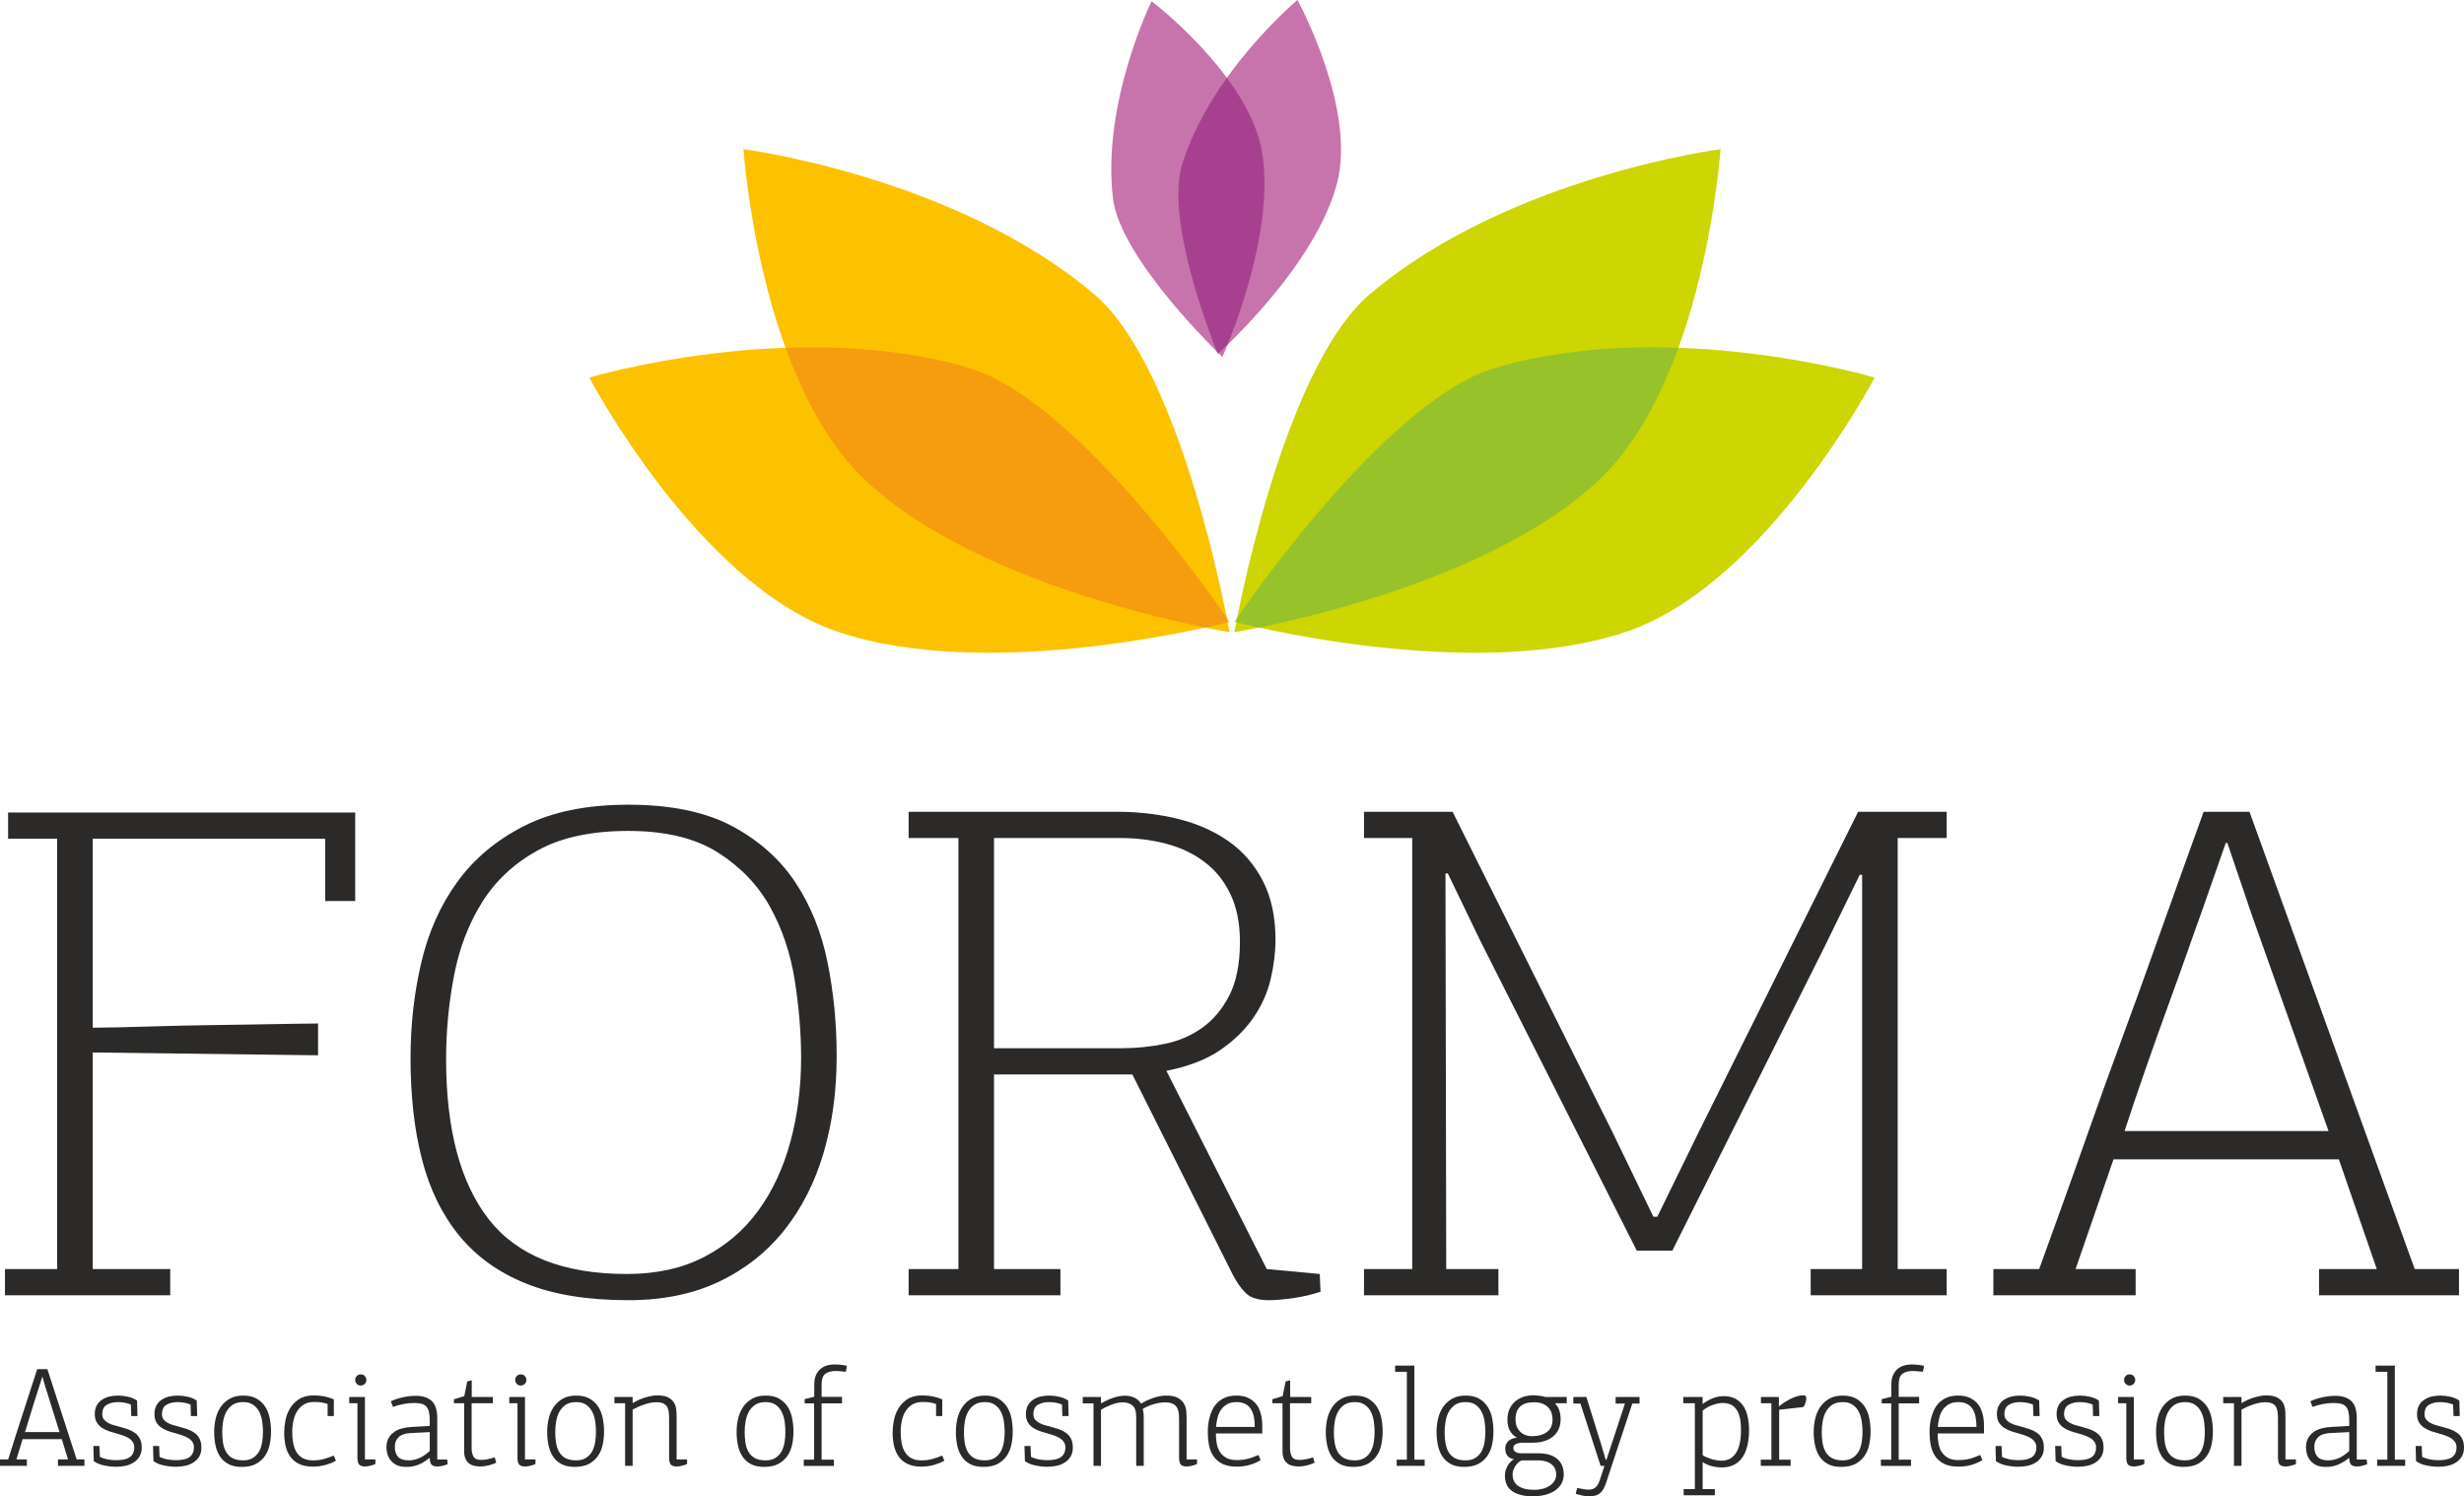 <?xml version="1.0" encoding="UTF-8"?>
<!DOCTYPE svg PUBLIC "-//W3C//DTD SVG 1.1//EN" "http://www.w3.org/Graphics/SVG/1.1/DTD/svg11.dtd">
<!-- Creator: CorelDRAW 2017 -->
<svg xmlns="http://www.w3.org/2000/svg" xml:space="preserve" width="187.38mm" height="113.8mm" version="1.1" style="shape-rendering:geometricPrecision; text-rendering:geometricPrecision; image-rendering:optimizeQuality; fill-rule:evenodd; clip-rule:evenodd"
viewBox="0 0 18723.71 11371.31"
 xmlns:xlink="http://www.w3.org/1999/xlink">
 <defs>
  <style type="text/css">
   <![CDATA[
    .fil0 {fill:#2B2A29;fill-rule:nonzero}
    .fil2 {fill:#FCC200;fill-rule:nonzero}
    .fil5 {fill:#F59D0E;fill-rule:nonzero}
    .fil3 {fill:#C774AD;fill-rule:nonzero}
    .fil1 {fill:#CDD503;fill-rule:nonzero}
    .fil6 {fill:#A7418F;fill-rule:nonzero}
    .fil4 {fill:#98C22A;fill-rule:nonzero}
   ]]>
  </style>
 </defs>
 <g id="Слой_x0020_1">
  <g id="_1600348726608">
   <path class="fil0" d="M440.7 11140.07l0 -48.92 76.26 0 -47.33 -154.1 -297.85 0 -47.33 154.1 79.69 0 0 48.92 -204.13 0 0 -48.92 62.13 0c34.43,-110.93 71.04,-225.14 109.65,-343.6 38.75,-118.12 75.69,-232.24 110.84,-342.69l77.21 0 222.72 686.29 59.1 0 0 48.92 -200.94 0zm-94.66 -596.41l-23.61 -79.68 -2.25 0 -1.14 5.77 -3.59 12.48c-1.93,5.77 -4.5,13.3 -7.6,23.86 -3.22,10.26 -7.21,22.49 -12.26,38.46 -9.37,28.74 -22.58,70.06 -39.32,122.84 -16.98,53.74 -38.93,125.26 -66.08,215.92l262.21 0 -106.36 -339.64z"/>
   <path class="fil0" d="M755.63 10988.88l3.29 82.47c17.21,8.65 37.07,14.9 59.5,19.8 22.49,3.84 43.16,5.61 61.97,5.61 19.48,0 37.41,-0.89 54.24,-3.86 16.89,-2.8 31.87,-7.61 44.52,-14.81 13.05,-7.12 23.15,-17.71 30.1,-30.19 7.31,-13.06 10.83,-29.34 10.83,-48.54 0,-15.23 -3.29,-28.76 -10.42,-39.32 -6.8,-10.98 -15.84,-20.17 -27.88,-28.29 -11.69,-7.76 -25.22,-14.41 -40.18,-20.17 -14.98,-5.68 -30.45,-10.56 -46.31,-14.9 -21.54,-5.77 -42.43,-12.41 -63.42,-18.66 -20.73,-7.13 -39.32,-15.94 -55.74,-26.43 -16.66,-10.57 -29.88,-24.9 -40.36,-41.25 -10.58,-16.82 -15.62,-38.27 -15.62,-63.65 0,-26.04 5.04,-47.65 14.98,-65.93 10.08,-17.69 23.47,-32.67 39.8,-43.16 16.57,-10.98 35.32,-19.14 56.39,-24.52 21.38,-4.72 43.32,-7.12 66.16,-7.12 24.33,0 49.48,2.82 74.79,8.65 25.23,5.29 48.7,15.39 69.2,28.76l3.37 118.12 -47.33 0 -3.14 -87.85c-13.76,-5.77 -29.31,-10.08 -47.17,-13.53 -17.53,-3.21 -34.75,-4.73 -51.33,-4.73 -33.07,0 -61.11,6.81 -84.18,20.18 -22.97,12.89 -34.59,37.39 -34.59,73.34 0,15.87 4.33,28.77 13.14,39.26 8.4,10.1 19.3,18.91 31.88,25.53 12.64,7.13 25.95,12.51 40.11,16.35 13.94,3.84 26.52,7.69 37.41,10.1 21.45,5.77 43.16,12.01 64.23,18.74 21.38,7.12 40.52,16.25 57.28,27.87 17.21,10.97 30.74,25.79 40.84,44.53 10.08,18.25 15.14,41.73 15.14,70.49 0,25.54 -5.54,47.49 -16.19,65.75 -10.89,18.25 -24.99,33.7 -42.61,45.09 -17.87,12 -38.12,20.65 -61.43,26.03 -23.45,5.12 -47.81,8.08 -72.71,8.08 -31.79,0 -62.79,-3.36 -93.37,-10.1 -30.68,-6.15 -56.56,-17.3 -78.26,-32.58l-3.04 -115.16 46.13 0z"/>
   <path class="fil0" d="M1209.31 10988.88l3.11 82.47c17.07,8.65 37.09,14.9 59.68,19.8 22.56,3.84 43.16,5.61 61.74,5.61 19.3,0 37.48,-0.89 54.29,-3.86 16.75,-2.8 31.71,-7.61 44.7,-14.81 12.73,-7.12 22.97,-17.71 29.79,-30.19 7.28,-13.06 10.89,-29.34 10.89,-48.54 0,-15.23 -3.45,-28.76 -10.26,-39.32 -6.71,-10.98 -15.94,-20.17 -27.94,-28.29 -11.69,-7.76 -25.07,-14.41 -40.21,-20.17 -14.96,-5.68 -30.42,-10.56 -46.13,-14.9 -21.54,-5.77 -42.61,-12.41 -63.58,-18.66 -20.72,-7.13 -39.39,-15.94 -55.9,-26.43 -16.5,-10.57 -29.81,-24.9 -40.2,-41.25 -10.42,-16.82 -15.62,-38.27 -15.62,-63.65 0,-26.04 5.04,-47.65 14.89,-65.93 10.17,-17.69 23.38,-32.67 39.73,-43.16 16.82,-10.98 35.48,-19.14 56.71,-24.52 21.04,-4.72 43.32,-7.12 65.91,-7.12 24.58,0 49.26,2.82 74.95,8.65 25.32,5.29 48.45,15.39 69.27,28.76l3.3 118.12 -47.49 0 -3.12 -87.85c-13.78,-5.77 -29.4,-10.08 -47.1,-13.53 -17.62,-3.21 -34.5,-4.73 -51.33,-4.73 -33.07,0 -61.11,6.81 -84.25,20.18 -22.99,12.89 -34.27,37.39 -34.27,73.34 0,15.87 4.15,28.77 13.05,39.26 8.4,10.1 18.98,18.91 31.56,25.53 12.8,7.13 26.02,12.51 40.27,16.35 14.1,3.84 26.36,7.69 37.26,10.1 21.6,5.77 43.16,12.01 64.54,18.74 21.06,7.12 40.36,16.25 57.1,27.87 17.23,10.97 30.6,25.79 40.86,44.53 9.92,18.25 14.96,41.73 14.96,70.49 0,25.54 -5.36,47.49 -15.85,65.75 -10.89,18.25 -25.15,33.7 -42.61,45.09 -17.87,12 -38.43,20.65 -61.75,26.03 -23.31,5.12 -47.48,8.08 -72.71,8.08 -31.49,0 -62.63,-3.36 -93.05,-10.1 -30.7,-6.15 -56.56,-17.3 -78.35,-32.58l-3.27 -115.16 46.45 0z"/>
   <path class="fil0" d="M1848.32 10605.96c41.57,0 76,7.78 103.47,24.04 27.31,16.33 48.94,37.39 64.95,62.77 16.51,25.95 27.31,55.67 33.55,88.35 6.27,33.07 9.21,65.75 9.21,98.82 0,32.6 -3.13,64.22 -9.76,96.42 -6.43,31.65 -18.03,60.38 -34.91,85.94 -17.07,25.38 -39.73,46.04 -68.56,61.91 -28.83,15.85 -65.43,23.45 -109.81,23.45 -40.84,0 -75.12,-7.13 -101.8,-22.09 -26.9,-14.42 -48.28,-34.43 -64.29,-58.96 -15.71,-25.06 -26.83,-52.85 -33.23,-84.89 -6.64,-31.81 -9.62,-65.27 -9.62,-99.86 0,-33.57 3.52,-66.65 11.14,-99.88 7.51,-32.52 20.18,-62.3 37.64,-88.72 17.69,-25.88 40.37,-46.94 68.63,-63.27 27.88,-16.26 62.48,-24.04 103.39,-24.04zm149.92 275.92c0,-24.04 -1.75,-49.42 -5.36,-76.32 -3.52,-26.36 -10.8,-51.35 -21.54,-73.44 -10.8,-22.58 -26.11,-40.77 -45.57,-55.03 -19.71,-14.42 -45.65,-21.7 -78,-21.7 -32.38,0 -58.48,6.81 -79.3,20.18 -20.17,13.94 -36.34,31.63 -48.21,53.26 -11.76,21.54 -20.02,46.03 -24.81,73.34 -4.57,27.47 -6.65,54.31 -6.65,81.14 0,27.79 1.77,55.26 5.77,80.64 4,25.31 11.44,48.37 22.58,68.09 10.97,20.65 27.16,36.52 47.65,48.37 21.07,11.6 48.54,17.87 82.98,17.87 31.47,0 57.1,-6.74 76.71,-20.18 19.71,-12.98 35,-30.19 45.82,-50.37 10.73,-20.59 18.09,-43.59 22.01,-69.13 3.87,-25.86 5.93,-51.33 5.93,-76.71z"/>
   <path class="fil0" d="M2384.23 10604.48c28.51,0 56.14,2.98 82.82,8.17 26.42,5.77 49.73,13.06 69.76,22.11l0 126.77 -47.17 0 0 -92.17c-18.6,-5.87 -35.8,-9.7 -51.51,-12.04 -15.94,-1.99 -32.51,-2.79 -50.28,-2.79 -29.4,0 -54.4,5.61 -75.6,17.14 -20.9,12.01 -38.29,28.36 -51.73,49.01 -13.72,20.18 -23.63,44.05 -30.04,72.87 -6.34,28.36 -9.78,59.03 -9.78,91.7 0,29.24 2.5,56.96 7.53,82.97 5.13,25.41 13.37,48.54 25.15,67.68 11.85,19.71 27.7,34.59 47.72,45.57 20.11,10.98 45.34,16.75 76.16,16.75 28.52,0 55.03,-2.81 79.05,-9.05 24.52,-6.25 50.78,-15.46 79.46,-27.31l17.05 38.77c-20.75,12.01 -46.44,22.5 -77.28,31.72 -30.92,8.65 -63.42,13.37 -97.71,13.37 -41.09,0 -75.37,-6.64 -103,-19.71 -27.47,-12.32 -49.8,-30.6 -67.04,-53.57 -17.05,-23.23 -29.38,-50.54 -36.98,-82.1 -7.69,-32.19 -11.21,-67.26 -11.21,-105.08 0,-26.43 2.95,-56.22 8.87,-88.33 6.25,-33.08 17.62,-63.34 33.96,-91.7 16.67,-28.2 39.16,-52.21 68.4,-71.35 29,-19.31 66.79,-29.41 113.4,-29.41z"/>
   <path class="fil0" d="M2653.87 10664l0 -47.48 119.17 0 0 474.58 79.55 0 0 34.84c-12.04,5.84 -25.63,10.24 -40.78,13.54 -14.98,3.45 -27.47,5.36 -37.57,5.36 -18.57,0 -32.83,-4.32 -42.43,-12.01 -9.69,-8.17 -14.74,-25 -15.62,-51.81l0 -417.01 -62.32 0zm45.09 -176.44c0,-12.01 4.19,-22.11 12.51,-30.92 7.99,-8.01 17.94,-11.85 29.38,-11.85 12.19,0 22.59,3.84 30.61,11.85 8.39,8.8 12.41,18.91 12.41,30.92 0,11.37 -4.02,21.45 -12.41,29.63 -8.01,8.17 -18.42,12.48 -30.61,12.48 -11.44,0 -21.38,-4.31 -29.38,-12.48 -8.32,-8.17 -12.51,-18.26 -12.51,-29.63z"/>
   <path class="fil0" d="M3322.58 11092.01l75.12 0 4.41 34.59c-12.08,5.77 -25.79,10.08 -40.75,13.44 -15.15,2.82 -27.63,4.82 -37.73,4.82 -18.67,0 -32.92,-4.32 -42.46,-12.1 -9.6,-8.08 -14.8,-24.9 -15.6,-51.74l-2.18 -1.02c-20.81,16.73 -40.36,30.27 -58.3,39.32 -18.57,9.6 -35.23,16.33 -50.37,20.18 -14.83,3.84 -28.36,6.25 -40.21,7.28 -11.85,0.39 -22.09,0.86 -30.58,0.86 -29.4,0 -53.51,-4.79 -72.64,-14.89 -19.08,-10.08 -34.03,-22.49 -45.19,-37.8 -11.12,-14.96 -18.82,-31.31 -22.97,-48.03 -4.34,-17.71 -6.58,-33.57 -6.58,-48.47 0,-24.42 4.66,-46.12 14.03,-64.79 9.29,-18.73 22.27,-34.02 39.32,-46.92 16.9,-13.46 36.76,-23.15 60.07,-29.79 23.45,-6.8 48.53,-10.98 75.84,-12.5l139.75 -7.67 0 -43.25c0,-24.91 -1.93,-45.98 -5.93,-63.36 -4.18,-16.74 -10.35,-30.11 -19.39,-40.21 -8.8,-10.08 -21.06,-17.21 -36.52,-21.61 -15.47,-4.34 -34.12,-6.18 -56.53,-6.18 -50.63,0 -104.68,9.54 -161.24,29.72l-16.18 -42.77c29.71,-13.46 60.63,-23.38 93.55,-30.67 33.23,-7.13 65.27,-10.58 96.92,-10.58 51.65,0 91.37,12.98 119.73,38.46 28.33,25.38 42.59,70.06 42.59,132.85l0 312.83zm-204.38 -201.12c-39.32,2.09 -68.95,12.03 -88.56,30.76 -19.71,18.19 -29.47,42.69 -29.47,72.96 0,33.55 8.24,59.5 25.22,77.21 16.9,17.78 44.21,26.43 82.01,26.43 25.22,0 51.01,-5.86 77.61,-16.83 26.43,-10.96 53.17,-29.24 80.57,-54.69l0 -143.45 -147.38 7.6z"/>
   <path class="fil0" d="M3583.92 11007.55c0,24.02 4.5,44.21 13.94,61.91 9.22,16.73 28.84,25.47 58.24,25.47 26.33,0 60.7,-6.18 103.16,-19.3l11.69 40.43c-17.97,8.17 -37.57,15.3 -59.13,20.59 -21.44,5.2 -42.68,8.17 -63.49,8.17 -17.23,0 -33.41,-2.41 -48.38,-6.27 -15.14,-3.84 -27.87,-10.08 -38.61,-19.3 -10.8,-9.04 -19.14,-21.07 -25.29,-36.35 -6.11,-14.82 -9.15,-33.07 -9.15,-54.78l0 -364.16 -77.43 0 0 -30.13 78.48 -23.6 22.59 -111.74 34.27 -8.71 0 126.69 160.41 0 0 47.49 -161.3 0 0 343.57z"/>
   <path class="fil0" d="M3869.77 10664l0 -47.48 119.32 0 0 474.58 79.85 0 0 34.84c-12.33,5.84 -26.11,10.24 -41.07,13.54 -14.89,3.45 -27.47,5.36 -37.57,5.36 -18.73,0 -32.83,-4.32 -42.46,-12.01 -9.82,-8.17 -15.05,-25 -15.59,-51.81l0 -417.01 -62.48 0zm45.09 -176.44c0,-12.01 4.16,-22.11 12.49,-30.92 8.33,-8.01 18.12,-11.85 29.72,-11.85 12.17,0 22.17,3.84 30.51,11.85 8.17,8.8 12.33,18.91 12.33,30.92 0,11.37 -4.16,21.45 -12.33,29.63 -8.33,8.17 -18.34,12.48 -30.51,12.48 -11.6,0 -21.38,-4.31 -29.72,-12.48 -8.33,-8.17 -12.49,-18.26 -12.49,-29.63z"/>
   <path class="fil0" d="M4378.63 10605.96c41.73,0 76.33,7.78 103.64,24.04 27.4,16.33 48.78,37.39 65.11,62.77 16.18,25.95 27.31,55.67 33.57,88.35 6.09,33.07 9.19,65.75 9.19,98.82 0,32.6 -3.43,64.22 -9.76,96.42 -6.41,31.65 -18.28,60.38 -35.23,85.94 -16.76,25.38 -39.5,46.04 -68.25,61.91 -28.83,15.85 -65.42,23.45 -109.97,23.45 -41,0 -74.96,-7.13 -101.79,-22.09 -27.06,-14.42 -48.44,-34.43 -64.13,-58.96 -15.71,-25.06 -26.99,-52.85 -33.39,-84.89 -6.5,-31.81 -9.78,-65.27 -9.78,-99.86 0,-33.57 3.86,-66.65 11.37,-99.88 7.28,-32.52 19.95,-62.3 37.57,-88.72 17.53,-25.88 40.52,-46.94 68.56,-63.27 27.95,-16.26 62.54,-24.04 103.29,-24.04zm150.18 275.92c0,-24.04 -2.09,-49.42 -5.29,-76.32 -3.61,-26.36 -10.81,-51.35 -21.7,-73.44 -10.65,-22.58 -25.95,-40.77 -45.73,-55.03 -19.39,-14.42 -45.66,-21.7 -77.77,-21.7 -32.45,0 -58.63,6.81 -79.21,20.18 -20.5,13.94 -36.35,31.63 -48.38,53.26 -11.85,21.54 -19.99,46.03 -24.65,73.34 -4.73,27.47 -6.96,54.31 -6.96,81.14 0,27.79 2.09,55.26 6.08,80.64 3.78,25.31 11.47,48.37 22.59,68.09 10.96,20.65 26.83,36.52 47.65,48.37 20.74,11.6 48.37,17.87 82.89,17.87 31.33,0 57.19,-6.74 76.79,-20.18 19.56,-12.98 35.01,-30.19 45.66,-50.37 10.74,-20.59 17.94,-43.59 22.11,-69.13 3.84,-25.86 5.93,-51.33 5.93,-76.71z"/>
   <path class="fil0" d="M4994.69 10604.48c36.94,0 64.95,5.78 84.76,16.35 19.85,11.12 34.11,24.02 43.15,40.37 9.06,16.32 14.26,33.55 16.19,52.69 1.68,19.23 2.8,36.91 2.8,54.3l0 322.91 79.46 0 0 34.91c-12.17,5.77 -25.88,10.17 -41.01,13.47 -14.98,3.43 -27.56,5.36 -37.57,5.36 -18.66,0 -32.6,-4.34 -42.45,-12.01 -9.44,-8.17 -14.8,-25 -15.53,-51.83l0 -297.12c0,-19.14 -0.73,-36.34 -2.64,-52.21 -1.84,-15.85 -6.02,-29.22 -12.35,-40.37 -6.71,-10.96 -16.16,-19.62 -29.22,-25.79 -12.98,-5.84 -30.92,-9.03 -53.89,-9.03 -14.51,0 -29.56,1.27 -44.86,4.73 -15.37,3.27 -31.31,7.67 -47.02,12.89 -15.68,5.36 -31.31,11.6 -46.44,18.26 -14.98,6.64 -28.74,13.53 -40.77,20.18l0 427.58 -57.17 0 0 -476.13 -81.46 0 0 -47.49 138.62 0 0 43.18 2.97 2.57c30.2,-18.91 62.39,-33.23 96.1,-42.93 33.71,-9.46 63.36,-14.83 88.33,-14.83z"/>
   <path class="fil0" d="M5818.18 10605.96c41.73,0 76,7.78 103.57,24.04 27.15,16.33 48.85,37.39 65.17,62.77 16.19,25.95 27,55.67 33.23,88.35 6.27,33.07 9.22,65.75 9.22,98.82 0,32.6 -3.11,64.22 -9.53,96.42 -6.48,31.65 -18.26,60.38 -35.14,85.94 -17.08,25.38 -39.66,46.04 -68.41,61.91 -28.67,15.85 -65.36,23.45 -109.97,23.45 -40.84,0 -74.8,-7.13 -101.7,-22.09 -26.99,-14.42 -48.38,-34.43 -64.22,-58.96 -15.71,-25.06 -26.93,-52.85 -33.23,-84.89 -6.74,-31.81 -9.79,-65.27 -9.79,-99.86 0,-33.57 3.55,-66.65 11.15,-99.88 7.51,-32.52 20.18,-62.3 37.64,-88.72 17.69,-25.88 40.52,-46.94 68.56,-63.27 27.95,-16.26 62.45,-24.04 103.45,-24.04zm149.86 275.92c0,-24.04 -1.77,-49.42 -5.2,-76.32 -3.71,-26.36 -10.83,-51.35 -21.47,-73.44 -10.74,-22.58 -25.95,-40.77 -45.73,-55.03 -19.71,-14.42 -45.66,-21.7 -77.94,-21.7 -32.19,0 -58.62,6.81 -79.04,20.18 -20.5,13.94 -36.67,31.63 -48.36,53.26 -11.94,21.54 -20.11,46.03 -24.67,73.34 -4.73,27.47 -6.97,54.31 -6.97,81.14 0,27.79 1.93,55.26 5.77,80.64 4,25.31 11.47,48.37 22.59,68.09 11.12,20.65 27.15,36.52 47.81,48.37 20.9,11.6 48.37,17.87 82.88,17.87 31.5,0 57.03,-6.74 76.89,-20.18 19.62,-12.98 34.92,-30.19 45.57,-50.37 10.65,-20.59 18.12,-43.59 22.11,-69.13 4,-25.86 5.77,-51.33 5.77,-76.71z"/>
   <path class="fil0" d="M6388.96 10421.19c-13.22,-1.36 -25.06,-2.32 -35.96,-2.32 -36.43,0 -63.9,7.22 -82.16,22.11 -18.28,14.8 -27.47,40.75 -27.47,77.69l0 96.98 154.8 0 0 49.4 -154.8 0 0 427.84 93.53 0 0 47.17 -229.04 0 0 -47.17 78.48 0 0 -427.84 -71.93 0 0 -32.2 73.12 -18.25 0 -93.54c0,-26.44 3.77,-48.94 11.76,-67.67 7.85,-19.17 18.51,-34.53 32.38,-47.01 13.6,-12.51 29.79,-22.11 48.76,-27.79 18.91,-6.34 39.64,-9.22 61.75,-9.22 14.41,0 29.56,1.05 45.88,2.41 16.19,1.91 32.06,4.32 47.65,7.67l-8.31 45.59c-12.5,-1.45 -25.08,-2.34 -38.45,-3.86z"/>
   <path class="fil0" d="M7007.65 10604.48c28.52,0 56.08,2.98 82.82,8.17 26.43,5.77 49.9,13.06 69.77,22.11l0 126.77 -47.17 0 0 -92.17c-18.76,-5.87 -35.8,-9.7 -51.33,-12.04 -15.94,-1.99 -32.69,-2.79 -50.46,-2.79 -29.31,0 -54.54,5.61 -75.44,17.14 -21.06,12.01 -38.27,28.36 -52.05,49.01 -13.54,20.18 -23.48,44.05 -30.04,72.87 -6.34,28.36 -9.6,59.03 -9.6,91.7 0,29.24 2.63,56.96 7.51,82.97 5.04,25.41 13.53,48.54 25.31,67.68 11.69,19.71 27.72,34.59 47.74,45.57 19.83,10.98 45.25,16.75 75.98,16.75 28.51,0 54.87,-2.81 79.21,-9.05 24.35,-6.25 50.78,-15.46 79.29,-27.31l17.22 38.77c-20.82,12.01 -46.61,22.5 -77.44,31.72 -30.76,8.65 -63.43,13.37 -97.71,13.37 -40.94,0 -75.19,-6.64 -102.84,-19.71 -27.54,-12.32 -49.81,-30.6 -67.18,-53.57 -17.23,-23.23 -29.4,-50.54 -37,-82.1 -7.53,-32.19 -11.14,-67.26 -11.14,-105.08 0,-26.43 2.97,-56.22 8.89,-88.33 6.25,-33.08 17.39,-63.34 33.87,-91.7 16.51,-28.2 39.32,-52.21 68.4,-71.35 28.99,-19.31 66.95,-29.41 113.39,-29.41z"/>
   <path class="fil0" d="M7484.48 10605.96c41.73,0 76,7.78 103.31,24.04 27.47,16.33 49.24,37.39 65.11,62.77 16.33,25.95 27.47,55.67 33.71,88.35 6.09,33.07 9.03,65.75 9.03,98.82 0,32.6 -3.27,64.22 -9.67,96.42 -6.49,31.65 -18.03,60.38 -35,85.94 -16.89,25.38 -39.73,46.04 -68.56,61.91 -28.58,15.85 -65.43,23.45 -109.63,23.45 -41.03,0 -75.12,-7.13 -101.95,-22.09 -27.09,-14.42 -48.29,-34.43 -64.32,-58.96 -15.69,-25.06 -26.99,-52.85 -33.39,-84.89 -6.5,-31.81 -9.44,-65.27 -9.44,-99.86 0,-33.57 3.52,-66.65 11.12,-99.88 7.7,-32.52 20.18,-62.3 37.8,-88.72 17.55,-25.88 40.21,-46.94 68.47,-63.27 27.88,-16.26 62.48,-24.04 103.41,-24.04zm149.93 275.92c0,-24.04 -1.84,-49.42 -5.39,-76.32 -3.68,-26.36 -10.8,-51.35 -21.7,-73.44 -10.64,-22.58 -25.95,-40.77 -45.41,-55.03 -19.86,-14.42 -45.66,-21.7 -78.09,-21.7 -32.42,0 -58.53,6.81 -79.03,20.18 -20.36,13.94 -36.52,31.63 -48.37,53.26 -11.78,21.54 -20.02,46.03 -24.68,73.34 -4.56,27.47 -6.8,54.31 -6.8,81.14 0,27.79 1.77,55.26 5.61,80.64 4.18,25.31 11.46,48.37 22.74,68.09 10.97,20.65 27.16,36.52 47.65,48.37 21.06,11.6 48.69,17.87 82.89,17.87 31.56,0 57.03,-6.74 76.98,-20.18 19.69,-12.98 34.82,-30.19 45.64,-50.37 10.73,-20.59 18.27,-43.59 22.04,-69.13 3.84,-25.86 5.93,-51.33 5.93,-76.71z"/>
   <path class="fil0" d="M7831 10988.88l3.46 82.47c17.23,8.65 36.91,14.9 59.49,19.8 22.52,3.84 43.03,5.61 61.84,5.61 19.3,0 37.55,-0.89 54.37,-3.86 16.74,-2.8 31.72,-7.61 44.46,-14.81 12.96,-7.12 22.9,-17.71 30.19,-30.19 7.2,-13.06 10.81,-29.34 10.81,-48.54 0,-15.23 -3.45,-28.76 -10.24,-39.32 -6.96,-10.98 -16.19,-20.17 -27.88,-28.29 -12.1,-7.76 -25.38,-14.41 -40.45,-20.17 -14.9,-5.68 -30.52,-10.56 -46.29,-14.9 -21.29,-5.77 -42.52,-12.41 -63.33,-18.66 -20.91,-7.13 -39.32,-15.94 -55.74,-26.43 -16.66,-10.57 -30.04,-24.9 -40.55,-41.25 -10.23,-16.82 -15.43,-38.27 -15.43,-63.65 0,-26.04 5.04,-47.65 14.96,-65.93 9.94,-17.69 23.47,-32.67 39.82,-43.16 16.41,-10.98 35.3,-19.14 56.53,-24.52 21.06,-4.72 43.18,-7.12 65.99,-7.12 24.36,0 49.26,2.82 74.8,8.65 25.22,5.29 48.54,15.39 69.36,28.76l3.13 118.12 -47.26 0 -3.2 -87.85c-13.85,-5.77 -29.31,-10.08 -47.08,-13.53 -17.71,-3.21 -34.68,-4.73 -51.33,-4.73 -33.23,0 -61.2,6.81 -84.34,20.18 -22.84,12.89 -34.53,37.39 -34.53,73.34 0,15.87 4.41,28.77 13.06,39.26 8.73,10.1 19.48,18.91 31.88,25.53 12.73,7.13 25.94,12.51 40.13,16.35 14.1,3.84 26.68,7.69 37.48,10.1 21.38,5.77 43.09,12.01 64.32,18.74 21.29,7.12 40.52,16.25 57.41,27.87 16.9,10.97 30.52,25.79 40.53,44.53 10.17,18.25 15.14,41.73 15.14,70.49 0,25.54 -5.36,47.49 -16.19,65.75 -10.71,18.25 -24.81,33.7 -42.43,45.09 -17.87,12 -38.3,20.65 -61.59,26.03 -23.31,5.12 -47.65,8.08 -72.55,8.08 -31.81,0 -62.79,-3.36 -93.4,-10.1 -30.76,-6.15 -56.53,-17.3 -78.16,-32.58l-3.29 -115.16 46.12 0z"/>
   <path class="fil0" d="M8547.95 10606.87c25.95,0 49.58,4.88 71.13,14.58 21.63,9.91 39,24.9 52.53,45.97 12.9,-8.17 27.15,-15.87 42.55,-23.47 15.28,-7.28 31.47,-13.94 48.28,-19.71 17.05,-5.77 33.8,-10.55 50.44,-13.37 17.08,-3.43 33.39,-4.89 48.94,-4.89 38.12,0 67.52,5.37 88.34,17.4 20.58,11.35 36.36,25.29 45.97,43 10.24,16.89 16.17,35.64 17.94,55.19 1.68,19.77 2.73,38.02 2.73,55.16l0 314.36 79.36 0 0 34.91c-12.16,5.77 -25.63,10.24 -40.68,13.53 -15.14,3.36 -27.72,5.29 -37.64,5.29 -18.75,0 -32.85,-4.34 -42.45,-12 -9.69,-8.17 -14.99,-24.91 -15.62,-51.83l0 -293.68c0,-20.18 -1.21,-37.8 -3.69,-54.14 -2.63,-15.85 -7.69,-29.88 -15.77,-41.25 -8.01,-11.6 -18.83,-20.18 -32.92,-25.54 -13.94,-6.25 -32.6,-9.06 -55.51,-9.06 -12.89,0 -26.99,1.46 -42.11,3.86 -15.3,2.8 -30.13,6.25 -45.25,10.56 -15.3,4.72 -29.88,10.48 -43.98,16.35 -13.78,6.18 -26.42,12.41 -37.25,20.17 3.86,11.85 5.77,24.91 6.65,37.8 0.79,13.53 1.2,24.02 1.2,33.07l0 360.97 -57.1 0 0 -372.98c0,-41.25 -9.69,-70.49 -29.15,-86.33 -19.23,-15.3 -43.02,-23.47 -70.88,-23.47 -27.15,0 -56.14,5.77 -86.49,17.24 -30.44,11.6 -57.51,24.49 -81.23,38.91l0 426.64 -56.85 0 0 -475.09 -81.61 0 0 -48.53 138.45 0 0 44.3 4.34 3.2c30.27,-18.26 60.39,-32.04 90.9,-41.64 30.26,-10.17 59.1,-15.46 86.4,-15.46z"/>
   <path class="fil0" d="M9394.46 10605.96c33.87,0 61.91,4.91 84.89,14.89 22.65,10.01 41.57,23.07 56.39,38.37 14.58,15.3 25.7,32.7 33.71,51.35 7.67,19.21 13.37,37.87 16.51,56.15 3.2,18.25 5.11,34.98 5.43,50.28 0.34,15.46 0.57,27.47 0.57,36.05l0 40.84 -352.54 0c0,25.79 1.91,50.92 6.34,75.18 4.48,24.52 12.33,46.22 24.18,64.89 11.94,18.73 27.94,33.55 48.37,45.15 20.34,11.54 46.19,16.76 78.07,16.76 15.62,0 30.29,-0.48 44.07,-1.93 13.37,-1.52 26.74,-3.84 39.8,-7.28 12.73,-2.8 26.1,-7.13 39.63,-12.49 13.53,-4.72 27.88,-10.48 42.84,-16.75l17.24 39.34c-29.79,17.37 -59.5,29.22 -88.01,36.91 -28.77,8.17 -60.23,12.1 -94.67,12.1 -44.53,0 -80.57,-7.13 -108.61,-21.16 -27.86,-13.94 -50.28,-33.07 -66.79,-57.09 -16.74,-23.86 -28.36,-52.22 -34.6,-84.41 -6.24,-32.22 -9.19,-66.64 -9.19,-103.16 0,-13.53 0.8,-29.88 2.55,-48.85 1.93,-19.3 5.45,-38.85 10.82,-59.03 5.37,-20.18 12.74,-40.37 22.41,-60.54 9.78,-19.24 22.58,-37.42 38.61,-53.35 16.17,-15.22 35.71,-28.18 59.03,-37.8 23.29,-9.51 50.92,-14.42 82.98,-14.42zm1.37 49.42c-28.13,0 -51.35,5.36 -70.09,15.85 -18.98,10.58 -34.59,24.52 -46.85,41.73 -12.01,17.8 -21.13,37.89 -26.74,61.04 -5.77,22.49 -9.63,45.98 -11.69,70.47l294.4 0c0,-27.88 -2.09,-53.74 -6.97,-76.73 -4.49,-23.13 -12.32,-43.16 -22.99,-59.98 -10.71,-16.89 -24.97,-29.78 -42.75,-38.84 -17.96,-9.21 -39.89,-13.53 -66.31,-13.53z"/>
   <path class="fil0" d="M9802.58 11007.55c0,24.02 4.72,44.21 14.09,61.91 9.35,16.73 28.68,25.47 58.06,25.47 26.35,0 60.95,-6.18 103.24,-19.3l11.76 40.43c-17.84,8.17 -37.54,15.3 -59.24,20.59 -21.23,5.2 -42.46,8.17 -63.36,8.17 -17.21,0 -33.39,-2.41 -48.38,-6.27 -14.96,-3.84 -27.85,-10.08 -38.75,-19.3 -10.49,-9.04 -19.14,-21.07 -25.22,-36.35 -6.09,-14.82 -9.06,-33.07 -9.06,-54.78l0 -364.16 -77.43 0 0 -30.13 78.48 -23.6 22.74 -111.74 34.28 -8.71 0 126.69 160.1 0 0 47.49 -161.3 0 0 343.57z"/>
   <path class="fil0" d="M10295.57 10605.96c41.88,0 76,7.78 103.47,24.04 27.24,16.33 48.94,37.39 64.95,62.77 16.51,25.95 27.31,55.67 33.55,88.35 6.27,33.07 9.21,65.75 9.21,98.82 0,32.6 -3.45,64.22 -9.76,96.42 -6.4,31.65 -18.03,60.38 -34.91,85.94 -17.07,25.38 -39.73,46.04 -68.56,61.91 -28.77,15.85 -65.43,23.45 -109.97,23.45 -40.91,0 -74.8,-7.13 -101.8,-22.09 -26.74,-14.42 -48.12,-34.43 -64.13,-58.96 -15.71,-25.06 -26.83,-52.85 -33.23,-84.89 -6.64,-31.81 -9.78,-65.27 -9.78,-99.86 0,-33.57 3.7,-66.65 11.3,-99.88 7.36,-32.52 20.18,-62.3 37.8,-88.72 17.53,-25.88 40.21,-46.94 68.4,-63.27 27.95,-16.26 62.55,-24.04 103.46,-24.04zm149.92 275.92c0,-24.04 -1.84,-49.42 -5.36,-76.32 -3.61,-26.36 -10.8,-51.35 -21.54,-73.44 -10.8,-22.58 -25.95,-40.77 -45.82,-55.03 -19.46,-14.42 -45.56,-21.7 -77.75,-21.7 -32.35,0 -58.64,6.81 -79.14,20.18 -20.33,13.94 -36.5,31.63 -48.19,53.26 -11.78,21.54 -20.18,46.03 -24.99,73.34 -4.41,27.47 -6.81,54.31 -6.81,81.14 0,27.79 1.93,55.26 5.93,80.64 4,25.31 11.46,48.37 22.58,68.09 10.97,20.65 27,36.52 47.81,48.37 20.91,11.6 48.38,17.87 82.82,17.87 31.56,0 57.1,-6.74 76.71,-20.18 19.86,-12.98 35,-30.19 45.82,-50.37 10.8,-20.59 18.12,-43.59 22.01,-69.13 4.03,-25.86 5.93,-51.33 5.93,-76.71z"/>
   <polygon class="fil0" points="10747.63,11092.87 10825.96,11092.87 10825.96,11140.04 10613.33,11140.04 10613.33,11092.87 10690.6,11092.87 10690.6,10425.03 10601.45,10425.03 10601.45,10378.01 10747.63,10378.01 "/>
   <path class="fil0" d="M11137.04 10605.96c41.97,0 76.25,7.78 103.56,24.04 27.29,16.33 49.01,37.39 65.18,62.77 16.35,25.95 27.31,55.67 33.55,88.35 6.24,33.07 9.21,65.75 9.21,98.82 0,32.6 -3.45,64.22 -9.85,96.42 -6.34,31.65 -18.1,60.38 -35,85.94 -16.9,25.38 -39.64,46.04 -68.38,61.91 -28.68,15.85 -65.52,23.45 -109.97,23.45 -41,0 -74.96,-7.13 -101.87,-22.09 -26.83,-14.42 -48.37,-34.43 -64.08,-58.96 -15.85,-25.06 -26.97,-52.85 -33.39,-84.89 -6.48,-31.81 -9.76,-65.27 -9.76,-99.86 0,-33.57 3.84,-66.65 11.37,-99.88 7.44,-32.52 20.02,-62.3 37.55,-88.72 17.71,-25.88 40.55,-46.94 68.72,-63.27 27.88,-16.26 62.22,-24.04 103.16,-24.04zm150.17 275.92c0,-24.04 -1.77,-49.42 -5.38,-76.32 -3.52,-26.36 -10.8,-51.35 -21.61,-73.44 -10.8,-22.58 -25.79,-40.77 -45.75,-55.03 -19.53,-14.42 -45.41,-21.7 -77.75,-21.7 -32.52,0 -58.62,6.81 -79.12,20.18 -20.43,13.94 -36.61,31.63 -48.3,53.26 -12.08,21.54 -20.25,46.03 -24.66,73.34 -4.72,27.47 -7.12,54.31 -7.12,81.14 0,27.79 2.07,55.26 6.09,80.64 4,25.31 11.28,48.37 22.58,68.09 10.97,20.65 26.84,36.52 47.56,48.37 21.15,11.6 48.53,17.87 82.98,17.87 31.47,0 57.19,-6.74 76.89,-20.18 19.77,-12.98 34.91,-30.19 45.72,-50.37 10.65,-20.59 17.94,-43.59 21.8,-69.13 3.99,-25.86 6.08,-51.33 6.08,-76.71z"/>
   <path class="fil0" d="M11819.26 10669.34c13.69,13.37 23.63,30.11 30.13,50.29 6.41,20.17 9.67,42.77 9.67,66.79 0,27.72 -5.05,52.71 -15.05,74.8 -9.92,22.1 -24.27,40.86 -42.85,55.66 -18.66,15.87 -40.93,27.31 -66.79,35.01 -25.78,8.17 -54.14,12 -84.75,12l-57.1 0 -25.85 0c-7.85,0 -15.56,0.48 -22.59,2.41 -14.51,2.8 -25.24,6.65 -32.76,12.9 -7.44,5.36 -11.31,14.41 -11.31,25.54 0,12.89 5.71,22.99 16.51,29.63 11.3,6.73 25.63,10.1 43.5,10.1l128.6 0c62.96,0 110.93,14.41 144.32,42.2 33.32,28.27 49.83,68.24 49.83,119 0,26.45 -6.27,49.83 -18.44,71.07 -12.01,20.65 -28.74,37.86 -49.8,52.28 -21.07,13.94 -45.89,24.42 -74.49,31.72 -28.51,6.71 -58.94,10.57 -90.96,10.57 -40.87,0 -74.96,-4.34 -102.59,-13.05 -27.49,-8.65 -49.42,-20.02 -65.77,-34.05 -16.57,-14.32 -28.19,-31.15 -34.98,-49.8 -6.8,-18.9 -10.1,-38.03 -10.1,-59.1 0,-15.87 2.09,-30.29 6.65,-44.23 4.82,-13.37 10.39,-25.38 17.05,-36.34 6.74,-10.49 14.1,-20.18 22.27,-27.72 8.17,-8.33 15.94,-14.17 22.9,-17.37 -42.45,-7.7 -64.47,-33.08 -65.74,-75.46 -0.73,-17.62 2.06,-32.43 8.55,-43.64 6.41,-10.48 14.1,-19.71 23.47,-25.79 9.54,-6.8 19.31,-11.53 29.72,-13.94 10.24,-2.95 19.3,-4.72 27.31,-5.77 -8.64,-4.31 -17.39,-10.08 -25.88,-16.82 -8.55,-7.67 -16.34,-16.26 -23.38,-27.31 -7.12,-10.49 -13.14,-23.54 -17.23,-38.44 -4.32,-15.37 -6.41,-32.6 -6.41,-52.78 0,-34.59 6.25,-63.34 18.83,-87.69 12.51,-24.11 28.19,-43.25 47.8,-58.06 19.17,-14.6 40.94,-25.08 64.79,-31.81 24.11,-6.18 47.65,-8.96 70.73,-8.55 15.14,0.86 29.65,1.91 44.06,3.84 14.26,1.93 28.52,4.72 42.84,9.05l161.37 0 0 47.47 -83.84 0 -2.25 5.38zm-254.67 428.86c-8.17,2.41 -16.03,6.65 -24.2,14.01 -8.31,7.06 -16.01,15.87 -23.29,25.79 -6.97,10.1 -12.58,20.58 -17.08,32.6 -4.31,12.1 -6.31,23.63 -6.31,35.07 0,14.99 2.63,29.81 7.92,43.57 5.36,14.03 14.25,26.04 26.9,37.16 12.51,10.51 29.4,19.17 50.46,25.79 21.07,6.25 48.04,9.69 80.17,9.69 23.69,0 45.49,-2.95 65.58,-8.16 20.02,-5.37 37.64,-13.54 52.56,-23.61 15.12,-10.58 27.13,-23 35.54,-37.41 8.65,-13.94 12.81,-29.63 12.81,-47.02 0,-12 -1.91,-24.49 -6.41,-36.82 -4.32,-12.57 -11.69,-24.04 -22.58,-34.52 -10.65,-10.58 -25.38,-19.39 -43.48,-26.02 -18.35,-6.65 -41.09,-10.1 -68.25,-10.1l-120.36 0zm90.8 -441.75c-45.4,0 -79.91,10.96 -103.7,32.44 -23.7,22.18 -35.48,54.79 -35.48,97.54 0,38.93 11.44,69.44 34.6,93.07 22.97,23.45 53.41,34.99 91.53,34.99 45.43,0 82.5,-10.08 111.8,-31.16 29.09,-20.65 43.57,-53.25 43.57,-96.91 0,-14.42 -2.09,-29.22 -6.34,-44.69 -4.47,-15.37 -12.01,-29.24 -22.72,-41.63 -10.67,-12.51 -25.24,-23.07 -43.82,-31.24 -18.35,-8.1 -41.5,-12.42 -69.45,-12.42z"/>
   <path class="fil0" d="M12245.92 10976.82l101.95 -310.4 -70.79 0 0 -49.89 181.64 0 0 49.89 -54.88 0 -197.73 597.45c-12.01,38.69 -27.38,66.16 -45.66,82.35 -18.26,15.94 -43.09,24.01 -74.8,24.01 -5.52,0 -17.21,-0.41 -34.75,-0.88 -17.78,-1.05 -43.48,-6.25 -77.12,-16.74l10.81 -44.7c17.23,3.45 33.39,6.65 48.53,9.05 14.98,2.57 28.51,3.84 40.77,3.84 18.58,0 34.76,-5.2 48.35,-15.69 13.72,-10.25 25.57,-29.87 35.33,-59.49l34.43 -105.57 -28.9 0 -153.62 -473.63 -53.9 0 0 -49.89 98.98 0 111.8 357.92 35.48 119.48 5.29 0 38.76 -117.1z"/>
   <path class="fil0" d="M12794.14 11316.53l84.89 0 0 -652.54 -88.01 0 0 -47.49 147.36 0 0 53.74c20.02,-16.35 44.13,-30.11 72.48,-42.14 28.26,-12.01 57.83,-17.84 88.58,-17.84 36.03,0 65.97,7.28 90.49,21.06 24.17,13.53 43.82,32.67 59.1,56.3 14.98,23.86 25.79,51.33 32.22,82.48 6.47,31.65 9.75,64.72 9.75,99.32 0,39.7 -3.84,77.11 -11.44,111.71 -7.69,34.12 -19.39,63.81 -35.57,89.37 -16,24.91 -37.32,44.46 -63.81,59.5 -26.61,14.83 -58.39,21.95 -95.81,21.95 -10.64,0 -22.17,-0.5 -34.82,-2.41 -12.57,-1.04 -25.22,-3.29 -38.68,-6.64 -13.3,-3.46 -26.2,-7.76 -38.77,-12.9 -12.65,-5.36 -23.77,-11.62 -33.71,-18.91l0 205.42 92.51 0 0 47.01 -236.74 0 0 -47.01zm144.23 -258.12c5.7,4.34 13.94,9.06 24.51,14.04 10.81,4.72 22.59,9.44 35.64,13.75 12.9,4.89 26.66,8.17 41.39,10.1 14.67,2.96 28.45,4.32 41.41,4.32 20.75,0 40.05,-4.32 57.98,-11.85 17.87,-7.76 33.58,-21.29 47.18,-39.48 13.87,-18.25 24.1,-42.2 31.8,-71.83 7.51,-29.88 11.29,-66.81 11.29,-110.06 0,-39.32 -3.12,-71.52 -9.69,-97.79 -6.32,-25.94 -16.01,-47.01 -28.34,-62.86 -12.57,-16.75 -27.56,-27.78 -45.27,-35.07 -17.53,-6.18 -36.91,-9.46 -58.62,-9.46 -12.17,0 -25.47,1.36 -39.73,5.22 -14.42,3.21 -28.83,8.15 -42.93,13.29 -14.65,5.86 -27.63,12.48 -39.32,19.79 -12.01,7.28 -21.07,13.91 -27.31,20.56l0 337.32z"/>
   <path class="fil0" d="M13518.49 10687.58c10.26,-8.56 22.59,-17.78 37.26,-27.47 14.73,-9.44 30.26,-18.67 46.6,-27.31 16.57,-8.56 33.71,-15.28 51.17,-21.05 17.55,-5.38 34.27,-8.16 49.89,-8.16l15.88 4.31c4.47,2.98 6.78,9.63 6.78,19.14 0,9.7 -2.07,21.07 -6.48,34.12 -4.34,13.37 -9.62,24.04 -16.19,31.65l-183.72 20.66 0 379.46 87.15 0 0 47.15 -226.82 0 0 -47.15 80.57 0 0 -428.88 -79.37 0 0 -47.49 136.4 0 0 71.04 0.86 0z"/>
   <path class="fil0" d="M14002.91 10605.96c41.72,0 76.23,7.78 103.54,24.04 27.47,16.33 49.01,37.39 65.04,62.77 16.48,25.95 27.47,55.67 33.71,88.35 6.24,33.07 9.21,65.75 9.21,98.82 0,32.6 -3.61,64.22 -9.85,96.42 -6.34,31.65 -18.12,60.38 -35,85.94 -16.99,25.38 -39.64,46.04 -68.41,61.91 -28.83,15.85 -65.49,23.45 -109.94,23.45 -41.01,0 -74.96,-7.13 -102.05,-22.09 -26.81,-14.42 -48.19,-34.43 -63.9,-58.96 -15.85,-25.06 -27.06,-52.85 -33.39,-84.89 -6.57,-31.81 -9.76,-65.27 -9.76,-99.86 0,-33.57 3.84,-66.65 11.37,-99.88 7.44,-32.52 19.93,-62.3 37.55,-88.72 17.55,-25.88 40.52,-46.94 68.4,-63.27 28.11,-16.26 62.48,-24.04 103.48,-24.04zm150.15 275.92c0,-24.04 -1.75,-49.42 -5.36,-76.32 -3.68,-26.36 -10.81,-51.35 -21.61,-73.44 -10.83,-22.58 -25.95,-40.77 -45.75,-55.03 -19.55,-14.42 -45.57,-21.7 -77.75,-21.7 -32.54,0 -58.65,6.81 -79.21,20.18 -20.34,13.94 -36.52,31.63 -48.31,53.26 -12,21.54 -19.99,46.03 -24.74,73.34 -4.73,27.47 -6.96,54.31 -6.96,81.14 0,27.79 2.09,55.26 5.95,80.64 3.84,25.31 11.44,48.37 22.56,68.09 11.15,20.65 26.99,36.52 47.74,48.37 20.97,11.6 48.37,17.87 82.98,17.87 31.47,0 57.01,-6.74 76.71,-20.18 19.79,-12.98 35.07,-30.19 45.9,-50.37 10.49,-20.59 17.78,-43.59 21.93,-69.13 3.86,-25.86 5.93,-51.33 5.93,-76.71z"/>
   <path class="fil0" d="M14573.82 10421.19c-13.21,-1.36 -25.22,-2.32 -35.8,-2.32 -36.75,0 -64.22,7.22 -82.5,22.11 -18.26,14.8 -27.47,40.75 -27.47,77.69l0 96.98 155.14 0 0 49.4 -155.14 0 0 427.84 93.71 0 0 47.17 -229.06 0 0 -47.17 78.57 0 0 -427.84 -72.15 0 0 -32.2 73.18 -18.25 0 -93.54c0,-26.44 3.84,-48.94 11.69,-67.67 8.01,-19.17 18.83,-34.53 32.36,-47.01 13.55,-12.51 29.97,-22.11 49.01,-27.79 18.98,-6.34 39.41,-9.22 61.84,-9.22 14.09,0 29.56,1.05 45.4,2.41 16.19,1.91 32.2,4.32 48.13,7.67l-8.81 45.59c-12,-1.45 -24.9,-2.34 -38.11,-3.86z"/>
   <path class="fil0" d="M14878.93 10605.96c33.55,0 61.75,4.91 84.57,14.89 23.07,10.01 41.89,23.07 56.47,38.37 14.5,15.3 25.94,32.7 33.64,51.35 8.01,19.21 13.37,37.87 16.82,56.15 3.05,18.25 4.98,34.98 5.45,50.28 0.16,15.46 0.32,27.47 0.32,36.05l0 40.84 -352.47 0c0,25.79 2.09,50.92 6.41,75.18 4.25,24.52 12.26,46.22 24.04,64.89 12.01,18.73 27.86,33.55 48.69,45.15 20.25,11.54 46.13,16.76 77.69,16.76 15.78,0 30.58,-0.48 44.11,-1.93 13.62,-1.52 26.84,-3.84 39.73,-7.28 12.99,-2.8 26.2,-7.13 39.98,-12.49 13.37,-4.72 27.85,-10.48 42.91,-16.75l17.14 39.34c-30.1,17.37 -59.5,29.22 -88.01,36.91 -28.74,8.17 -60.38,12.1 -94.65,12.1 -44.54,0 -80.82,-7.13 -108.77,-21.16 -27.87,-13.94 -50.14,-33.07 -66.94,-57.09 -16.76,-23.86 -28.2,-52.22 -34.53,-84.41 -6.09,-32.22 -9.06,-66.64 -9.06,-103.16 0,-13.53 0.57,-29.88 2.5,-48.85 2.09,-19.3 5.37,-38.85 10.74,-59.03 5.43,-20.18 13.05,-40.37 22.49,-60.54 9.7,-19.24 22.59,-37.42 38.6,-53.35 16.19,-15.22 35.73,-28.18 59.18,-37.8 23.15,-9.51 50.94,-14.42 82.97,-14.42zm1.05 49.42c-27.72,0 -51.01,5.36 -70.08,15.85 -18.99,10.58 -34.51,24.52 -46.45,41.73 -12.26,17.8 -21.29,37.89 -26.83,61.04 -5.61,22.49 -9.76,45.98 -11.69,70.47l294.08 0c0,-27.88 -2.09,-53.74 -6.8,-76.73 -4.41,-23.13 -12.33,-43.16 -22.82,-59.98 -10.89,-16.89 -25.22,-29.78 -42.93,-38.84 -18.1,-9.21 -39.89,-13.53 -66.47,-13.53z"/>
   <path class="fil0" d="M15209.57 10988.88l3.45 82.47c17.08,8.65 36.75,14.9 59.34,19.8 22.58,3.84 43.34,5.61 61.9,5.61 19.4,0 37.64,-0.89 54.47,-3.86 16.73,-2.8 31.72,-7.61 44.54,-14.81 12.9,-7.12 22.97,-17.71 29.95,-30.19 7.28,-13.06 10.8,-29.34 10.8,-48.54 0,-15.23 -3.36,-28.76 -10.23,-39.32 -6.81,-10.98 -16.03,-20.17 -27.88,-28.29 -11.85,-7.76 -25.22,-14.41 -40.21,-20.17 -14.98,-5.68 -30.6,-10.56 -46.28,-14.9 -21.7,-5.77 -42.46,-12.41 -63.34,-18.66 -20.99,-7.13 -39.5,-15.94 -55.98,-26.43 -16.51,-10.57 -29.88,-24.9 -40.53,-41.25 -10.26,-16.82 -15.3,-38.27 -15.3,-63.65 0,-26.04 5.04,-47.65 14.96,-65.93 9.94,-17.69 23.31,-32.67 39.66,-43.16 16.74,-10.98 35.46,-19.14 56.53,-24.52 21.22,-4.72 43.18,-7.12 66.09,-7.12 24.33,0 49.24,2.82 74.8,8.65 25.29,5.29 48.6,15.39 69.1,28.76l3.53 118.12 -47.33 0 -3.21 -87.85c-13.85,-5.77 -29.38,-10.08 -47.08,-13.53 -17.62,-3.21 -34.84,-4.73 -51.32,-4.73 -33.08,0 -61.11,6.81 -84.28,20.18 -23.06,12.89 -34.41,37.39 -34.41,73.34 0,15.87 4.23,28.77 12.87,39.26 8.49,10.1 19.33,18.91 31.9,25.53 12.81,7.13 26.02,12.51 40.28,16.35 13.78,3.84 26.35,7.69 37.23,10.1 21.47,5.77 43.18,12.01 64.24,18.74 21.38,7.12 40.68,16.25 57.42,27.87 17.07,10.97 30.6,25.79 40.52,44.53 10.26,18.25 15.3,41.73 15.3,70.49 0,25.54 -5.36,47.49 -16.18,65.75 -10.88,18.25 -24.91,33.7 -42.6,45.09 -17.8,12 -38.13,20.65 -61.42,26.03 -23.32,5.12 -47.65,8.08 -72.55,8.08 -31.97,0 -62.8,-3.36 -93.56,-10.1 -30.52,-6.15 -56.53,-17.3 -78,-32.58l-3.3 -115.16 46.13 0z"/>
   <path class="fil0" d="M15663.26 10988.88l3.39 82.47c17.12,8.65 36.82,14.9 59.4,19.8 22.5,3.84 43.34,5.61 61.84,5.61 19.46,0 37.71,-0.89 54.53,-3.86 16.58,-2.8 31.56,-7.61 44.45,-14.81 12.97,-7.12 23.14,-17.71 30.04,-30.19 7.29,-13.06 10.81,-29.34 10.81,-48.54 0,-15.23 -3.46,-28.76 -10.24,-39.32 -6.81,-10.98 -15.87,-20.17 -27.88,-28.29 -11.78,-7.76 -25.22,-14.41 -40.36,-20.17 -14.83,-5.68 -30.45,-10.56 -46.13,-14.9 -21.38,-5.77 -42.61,-12.41 -63.43,-18.66 -20.74,-7.13 -39.57,-15.94 -55.91,-26.43 -16.49,-10.57 -30.02,-24.9 -40.28,-41.25 -10.48,-16.82 -15.53,-38.27 -15.53,-63.65 0,-26.04 4.89,-47.65 14.81,-65.93 10.25,-17.69 23.47,-32.67 39.81,-43.16 16.58,-10.98 35.46,-19.14 56.54,-24.52 21.06,-4.72 43.34,-7.12 65.99,-7.12 24.34,0 49.33,2.82 74.96,8.65 25.38,5.29 48.53,15.39 69.36,28.76l3.13 118.12 -47.42 0 -3.2 -87.85c-13.85,-5.77 -29.24,-10.08 -47.08,-13.53 -17.46,-3.21 -34.53,-4.73 -51.17,-4.73 -33.07,0 -61.27,6.81 -84.5,20.18 -22.84,12.89 -34.53,37.39 -34.53,73.34 0,15.87 4.57,28.77 13.21,39.26 8.74,10.1 19.33,18.91 31.88,25.53 12.67,7.13 25.79,12.51 40.05,16.35 14.26,3.84 26.61,7.69 37.41,10.1 21.54,5.77 43.09,12.01 64.47,18.74 21.13,7.12 40.21,16.25 57.26,27.87 16.89,10.97 30.61,25.79 40.77,44.53 10.01,18.25 14.9,41.73 14.9,70.49 0,25.54 -5.39,47.49 -16.03,65.75 -10.9,18.25 -25.13,33.7 -42.62,45.09 -17.52,12 -38.11,20.65 -61.56,26.03 -23.15,5.12 -47.49,8.08 -72.73,8.08 -31.47,0 -62.45,-3.36 -93.06,-10.1 -30.76,-6.15 -56.87,-17.3 -78.25,-32.58l-3.36 -115.16 46.28 0z"/>
   <path class="fil0" d="M16095.14 10664l0 -47.48 119.57 0 0 474.58 79.6 0 0 34.84c-12.17,5.84 -26.02,10.24 -40.85,13.54 -15.12,3.45 -27.62,5.36 -37.54,5.36 -18.83,0 -33.07,-4.32 -42.62,-12.01 -9.76,-8.17 -15.14,-25 -15.69,-51.81l0 -417.01 -62.47 0zm45.25 -176.44c0,-12.01 4.18,-22.11 12.49,-30.92 8.26,-8.01 17.96,-11.85 29.65,-11.85 12.01,0 22.24,3.84 30.42,11.85 8.33,8.8 12.51,18.91 12.51,30.92 0,11.37 -4.18,21.45 -12.51,29.63 -8.17,8.17 -18.41,12.48 -30.42,12.48 -11.69,0 -21.38,-4.31 -29.65,-12.48 -8.31,-8.17 -12.49,-18.26 -12.49,-29.63z"/>
   <path class="fil0" d="M16604.43 10605.96c41.73,0 76.01,7.78 103.64,24.04 26.99,16.33 48.76,37.39 64.95,62.77 16.19,25.95 27.15,55.67 33.39,88.35 6.24,33.07 9.21,65.75 9.21,98.82 0,32.6 -3.29,64.22 -9.62,96.42 -6.57,31.65 -18.26,60.38 -35.23,85.94 -16.9,25.38 -39.48,46.04 -68.22,61.91 -28.77,15.85 -65.45,23.45 -109.98,23.45 -41,0 -75.11,-7.13 -101.79,-22.09 -26.99,-14.42 -48.37,-34.43 -64.31,-58.96 -15.85,-25.06 -26.65,-52.85 -33.39,-84.89 -6.32,-31.81 -9.44,-65.27 -9.44,-99.86 0,-33.57 3.52,-66.65 11.12,-99.88 7.37,-32.52 20.02,-62.3 37.64,-88.72 17.55,-25.88 40.36,-46.94 68.65,-63.27 27.86,-16.26 62.45,-24.04 103.38,-24.04zm149.93 275.92c0,-24.04 -1.84,-49.42 -5.52,-76.32 -3.29,-26.36 -10.67,-51.35 -21.54,-73.44 -10.49,-22.58 -25.79,-40.77 -45.43,-55.03 -19.84,-14.42 -45.8,-21.7 -78,-21.7 -32.2,0 -58.63,6.81 -78.96,20.18 -20.66,13.94 -36.85,31.63 -48.54,53.26 -11.75,21.54 -20.01,46.03 -24.65,73.34 -4.75,27.47 -6.8,54.31 -6.8,81.14 0,27.79 1.9,55.26 5.61,80.64 4.09,25.31 11.44,48.37 22.58,68.09 11.28,20.65 27.29,36.52 48.13,48.37 20.72,11.6 48.19,17.87 82.64,17.87 31.49,0 56.96,-6.74 76.73,-20.18 19.71,-12.98 35,-30.19 45.72,-50.37 10.83,-20.59 18.19,-43.59 22.2,-69.13 3.75,-25.86 5.84,-51.33 5.84,-76.71z"/>
   <path class="fil0" d="M17220.47 10604.48c36.5,0 64.86,5.78 84.57,16.35 19.62,11.12 34.28,24.02 43.09,40.37 9.06,16.32 14.33,33.55 16.35,52.69 1.75,19.23 2.48,36.91 2.48,54.3l0 322.91 79.68 0 0 34.91c-12.01,5.77 -25.79,10.17 -40.75,13.47 -15.14,3.43 -27.81,5.36 -37.73,5.36 -18.66,0 -32.67,-4.34 -42.45,-12.01 -9.76,-8.17 -14.81,-25 -15.63,-51.83l0 -297.12c0,-19.14 -0.95,-36.34 -2.63,-52.21 -1.93,-15.85 -6.09,-29.22 -12.49,-40.37 -6.34,-10.96 -16.28,-19.62 -29.24,-25.79 -12.89,-5.84 -30.83,-9.03 -53.83,-9.03 -14.25,0 -29.37,1.27 -45,4.73 -14.98,3.27 -30.85,7.67 -46.62,12.89 -16.01,5.36 -31.47,11.6 -46.6,18.26 -14.97,6.64 -28.75,13.53 -40.75,20.18l0 427.58 -57.19 0 0 -476.13 -81.78 0 0 -47.49 138.96 0 0 43.18 3.11 2.57c30.13,-18.91 61.99,-33.23 96.03,-42.93 33.64,-9.46 63.36,-14.83 88.42,-14.83z"/>
   <path class="fil0" d="M17908.78 11092.01l75.36 0 4.16 34.59c-12.17,5.77 -25.79,10.08 -40.68,13.44 -15.05,2.82 -27.7,4.82 -37.64,4.82 -18.73,0 -32.83,-4.32 -42.61,-12.1 -9.6,-8.08 -14.81,-24.9 -15.63,-51.74l-1.99 -1.02c-20.66,16.73 -40.44,30.27 -58.78,39.32 -18.26,9.6 -34.76,16.33 -49.9,20.18 -15.15,3.84 -28.52,6.25 -40.21,7.28 -12.01,0.39 -21.92,0.86 -30.76,0.86 -29.31,0 -53.42,-4.79 -72.55,-14.89 -18.99,-10.08 -33.78,-22.49 -45.09,-37.8 -11.12,-14.96 -18.74,-31.31 -23.13,-48.03 -4.18,-17.71 -6.43,-33.57 -6.43,-48.47 0,-24.42 4.65,-46.12 13.94,-64.79 9.21,-18.73 22.42,-34.02 39.16,-46.92 16.82,-13.46 37,-23.15 60.31,-29.79 23.13,-6.8 48.54,-10.98 76.01,-12.5l139.4 -7.67 0 -43.25c0,-24.91 -1.99,-45.98 -5.77,-63.36 -3.99,-16.74 -10.39,-30.11 -19.46,-40.21 -8.87,-10.08 -21.06,-17.21 -36.43,-21.61 -15.3,-4.34 -34.19,-6.18 -56.37,-6.18 -50.79,0 -104.84,9.54 -161.23,29.72l-16.19 -42.77c29.4,-13.46 60.38,-23.38 93.46,-30.67 33.16,-7.13 65.2,-10.58 96.83,-10.58 51.51,0 91.4,12.98 119.75,38.46 28.34,25.38 42.44,70.06 42.44,132.85l0 312.83zm-204.07 -201.12c-39.32,2.09 -69.1,12.03 -88.87,30.76 -19.55,18.19 -29.56,42.69 -29.56,72.96 0,33.55 8.48,59.5 25.22,77.21 16.82,17.78 44.54,26.43 82.41,26.43 24.9,0 50.85,-5.86 77.46,-16.83 26.26,-10.96 53.26,-29.24 80.38,-54.69l0 -143.45 -147.04 7.6z"/>
   <polygon class="fil0" points="18198.18,11092.87 18276.57,11092.87 18276.57,11140.04 18063.69,11140.04 18063.69,11092.87 18141.31,11092.87 18141.31,10425.03 18052,10425.03 18052,10378.01 18198.18,10378.01 "/>
   <path class="fil0" d="M18402.39 10988.88l3.29 82.47c17.21,8.65 36.76,14.9 59.5,19.8 22.5,3.84 43.34,5.61 61.84,5.61 19.3,0 37.39,-0.89 54.21,-3.86 16.89,-2.8 31.88,-7.61 44.77,-14.81 12.97,-7.12 22.91,-17.71 30.04,-30.19 7.12,-13.06 10.81,-29.34 10.81,-48.54 0,-15.23 -3.53,-28.76 -10.24,-39.32 -7.13,-10.98 -16.19,-20.17 -28.04,-28.29 -11.62,-7.76 -25.4,-14.41 -40.36,-20.17 -14.83,-5.68 -30.45,-10.56 -45.98,-14.9 -21.7,-5.77 -42.77,-12.41 -63.59,-18.66 -20.58,-7.13 -39.41,-15.94 -55.76,-26.43 -16.64,-10.57 -30.01,-24.9 -40.52,-41.25 -10.24,-16.82 -15.44,-38.27 -15.44,-63.65 0,-26.04 4.89,-47.65 14.8,-65.93 10.26,-17.69 23.48,-32.67 39.98,-43.16 16.42,-10.98 35.14,-19.14 56.37,-24.52 21.23,-4.72 43.35,-7.12 66.09,-7.12 24.4,0 49.4,2.82 74.87,8.65 25.22,5.29 48.37,15.39 69.2,28.76l3.29 118.12 -47.26 0 -3.27 -87.85c-13.78,-5.77 -29.34,-10.08 -47.17,-13.53 -17.46,-3.21 -34.6,-4.73 -51.35,-4.73 -33.08,0 -60.93,6.81 -84.1,20.18 -22.9,12.89 -34.59,37.39 -34.59,73.34 0,15.87 4.41,28.77 12.9,39.26 8.73,10.1 19.46,18.91 32.03,25.53 12.83,7.13 25.95,12.51 40.05,16.35 14.26,3.84 26.58,7.69 37.41,10.1 21.54,5.77 43.09,12.01 64.47,18.74 21.2,7.12 40.37,16.25 57.42,27.87 16.89,10.97 30.45,25.79 40.68,44.53 9.94,18.25 14.99,41.73 14.99,70.49 0,25.54 -5.55,47.49 -16.19,65.75 -10.81,18.25 -24.97,33.7 -42.46,45.09 -17.69,12 -38.11,20.65 -61.56,26.03 -23.31,5.12 -47.49,8.08 -72.73,8.08 -31.47,0 -62.77,-3.36 -93.22,-10.1 -30.67,-6.15 -56.71,-17.3 -78.16,-32.58l-3.3 -115.16 46.29 0z"/>
   <path class="fil0" d="M1293.44 9843.61l-1255.68 0 0 -199.19 396.6 0 0 -3270.76 -372.81 0 0 -199.03 2637.6 0 0 672.59 -228.09 0 0 -473.56 -1766.33 0 0 1436.54c39.89,0 104.02,-0.89 192.03,-2.82 88.1,-1.91 189.34,-4.47 303.46,-8.17 114.12,-3.43 234.33,-6.25 360.65,-8.14 125.87,-1.53 246.01,-3.46 360.3,-5.39 114.12,-1.91 215.04,-3.27 303.53,-5.2 88.19,-1.46 151.94,-2.32 192.21,-2.32l0 241.69 -1712.18 -21.45 0 1646.03 588.7 0 0 199.19z"/>
   <path class="fil0" d="M6357.78 8025.22c0,265.32 -33.07,510.39 -98.97,734.48 -65.91,224.09 -164.75,419.35 -296.64,586.32 -132.06,166.49 -296.8,297.53 -494.79,392.51 -197.96,94.99 -428.77,142.48 -692.75,142.48 -307.86,0 -566.61,-41.73 -776.61,-126.15 -209.74,-84.41 -379.53,-206.45 -509.33,-365.68 -129.99,-159.85 -223.78,-352.54 -282.17,-578.63 -58.15,-225.52 -86.81,-482.12 -86.81,-769.64 0,-250.35 26.9,-491.82 81.05,-722.94 53.57,-231.28 144.72,-436.15 272.62,-613.22 127.74,-177.48 298.01,-319.97 509.91,-428 211.92,-107.47 475.65,-161.21 791.34,-161.21 320.13,0 581.84,53.74 785.83,161.21 203.57,108.04 364.54,250.52 482.75,428 117.8,177.08 199.58,380.96 245.54,610.35 46.38,229.77 69.04,466.34 69.04,710.13zm-270.21 13.38c0,-186.52 -16.01,-382.42 -48.13,-586.8 -32.19,-204.79 -94.48,-391.06 -187,-557.97 -92.1,-166.97 -224.63,-305.14 -397.24,-415.1 -172.42,-109.38 -399.55,-164.01 -680.17,-164.01 -281.19,0 -510.79,49.4 -689.64,148.23 -178.66,98.84 -319.08,229.79 -421.42,392.99 -102.43,163.55 -173.56,349.17 -213.76,557.97 -40.05,208.25 -60.23,420.31 -60.23,635.18 0,535.95 108.36,941.36 325,1218.3 216.96,276.3 566.3,414.44 1047.69,414.44 224.73,0 420.63,-42.68 587.3,-128.94 166.33,-86.34 303.93,-203.91 412.45,-352.79 108.11,-149.11 189.64,-323.3 243.61,-522.96 54.31,-199.19 81.53,-412.14 81.53,-638.53z"/>
   <path class="fil0" d="M6904.52 9843.61l0 -199.19 378.42 0 0 -3275.96 -378.42 0 0 -199.19 1585.89 0c160.41,0 313.53,17.78 459.85,53.74 145.93,36.05 274.46,92.58 384.5,169.47 110.06,77.2 197.1,177.48 261.09,301.3 64.23,123.73 96.51,273.48 96.51,449.04 0,93.47 -12,192.28 -36.27,296.08 -23.86,104.04 -67.93,202.39 -132.08,295.91 -64.22,93.15 -149.27,175.65 -255.4,247.63 -106.11,71.52 -241.3,123.35 -405.32,155.37l762.83 1506.59 402.52 37.41 5.93 134.94c-63.99,21.07 -133.19,37.8 -207.01,48.38 -74.23,10.48 -135.2,15.87 -183.48,15.87 -80.09,0 -138.16,-16.76 -174.03,-50.88 -36.21,-34.02 -70.41,-81.52 -102.27,-142.95l-763.15 -1521.89 -1051.15 0 0 1479.12 504.62 0 0 199.19 -1153.57 0zm1622.42 -1877.5c108.04,0 215.11,-11.03 321.08,-32.58 106.27,-21.15 201.25,-61.9 285.75,-121.43 83.84,-59.1 152.8,-140.93 206.85,-245.14 54.15,-104.67 81.62,-241.3 81.62,-410.2 0,-140.73 -24.36,-261 -72.39,-361.84 -47.99,-100.75 -114.3,-182.75 -198.46,-245.54 -83.87,-63.43 -181.16,-108.93 -291.36,-137.76 -110.22,-28.74 -227.14,-43.16 -351.36,-43.16l-955.18 0 0 1597.64 973.46 0z"/>
   <polygon class="fil0" points="12593.78,9246.75 12912.12,8595.71 14119.68,6169.3 14792.73,6169.3 14792.73,6368.39 14420.33,6368.39 14420.33,9644.46 14792.73,9644.46 14792.73,9843.63 13759.21,9843.63 13759.21,9644.46 14150.13,9644.46 14150.13,6648.22 14131.86,6648.22 13855.71,7212.84 12707.9,9504.37 12437.7,9504.37 11248.17,7148.62 11001.74,6637.5 10984.03,6637.5 10989.8,9644.46 11386.37,9644.46 11386.37,9843.63 10365.04,9843.63 10365.04,9644.46 10731.26,9644.46 10731.26,6368.39 10365.04,6368.39 10365.04,6169.3 11038.08,6169.3 12251.57,8600.92 12563.99,9246.75 "/>
   <path class="fil0" d="M17622.37 9843.61l0 -199.19 438.56 0 -288.22 -833.87 -1712.44 0 -288.24 833.87 456.51 0 0 199.19 -1081.12 0 0 -199.19 347.98 0c40.55,-111.24 93.31,-258.03 159.4,-440.87 66.38,-183.32 138.13,-385.87 216.4,-607.87 77.91,-222.73 161.14,-452.88 249.15,-691.38 88.17,-238.51 171.31,-467.79 249.31,-688.44 78.23,-220.87 150.41,-422.37 216.56,-605.69 66.06,-182.68 119,-329.56 158.96,-440.89l348.54 0 1255.52 3475.15 336.44 0 0 199.19 -1063.31 0zm-510.54 -2888.82l-186.39 -548.93 -12.01 0 -192.03 548.93c-16.19,43.09 -46.44,127.01 -90.1,252.74 -44.36,125.81 -95.15,268.3 -153.28,427.52 -58.3,159.85 -117.48,325.79 -177.17,497.65 -59.97,172.76 -112.35,326.11 -156.48,462.98l1550.17 0 -582.71 -1640.89z"/>
   <path class="fil1" d="M9380.43 4725.13c0,0 1128.04,-1679.35 1984.08,-1930.34 1328.11,-388.49 2880.99,74.41 2880.99,74.41 0,0 -820.56,1564.19 -1877.08,1927.94 -1179.68,406.27 -2987.99,-72.02 -2987.99,-72.02z"/>
   <path class="fil1" d="M9380.43 4804.25c0,0 349.34,-1992.66 1030.11,-2569.35 1055.93,-894.35 2663.29,-1101.2 2663.29,-1101.2 0,0 -115.32,1762.96 -933.18,2523.79 -913.39,850.28 -2760.22,1146.77 -2760.22,1146.77z"/>
   <path class="fil2" d="M9343.18 4725.13c0,0 -1127.72,-1679.35 -1984.08,-1930.34 -1327.77,-388.49 -2880.99,74.41 -2880.99,74.41 0,0 820.66,1564.19 1877.17,1927.94 1179.69,406.27 2987.9,-72.02 2987.9,-72.02z"/>
   <path class="fil2" d="M9343.18 4804.25c0,0 -349.01,-1992.66 -1029.92,-2569.35 -1055.96,-894.35 -2663.46,-1101.2 -2663.46,-1101.2 0,0 115.33,1762.96 933.32,2523.79 913.32,850.28 2760.06,1146.77 2760.06,1146.77z"/>
   <path class="fil3" d="M9253.71 2688.86c0,0 -410.45,-989.4 -270.53,-1439.95 217.09,-699.66 876.15,-1248.91 876.15,-1248.91 0,0 449.69,819.96 300.87,1392.4 -166.4,639.01 -906.49,1296.46 -906.49,1296.46z"/>
   <path class="fil3" d="M9288.58 2712.32c0,0 -776.45,-737.45 -831.55,-1206.67 -85.3,-727.38 293.99,-1496.6 293.99,-1496.6 0,0 743.69,566.21 839.88,1149.58 107.41,652.07 -302.32,1553.7 -302.32,1553.7z"/>
   <path class="fil4" d="M11364.49 2794.81c-788.96,231.29 -1808.23,1674.89 -1963.2,1899.83 -2.48,12.42 -4.63,23.7 -6.71,34.12 24.9,6.34 84.41,21.06 172.42,40.46 491.34,-100.05 1836.33,-425.44 2573.69,-1111.71 277.9,-258.6 474.52,-632.94 613.22,-1014.37 -440.7,-15.4 -928.52,16.8 -1389.42,151.66z"/>
   <path class="fil5" d="M9329.04 4728.79c-2,-10.48 -4.25,-21.7 -6.72,-34.11 -154.89,-224.89 -1173.92,-1668.55 -1963.17,-1899.83 -460.83,-134.88 -948.65,-167.06 -1389.45,-151.76 138.79,381.53 335.42,755.85 613.4,1014.46 737.27,686.28 2082.18,1011.66 2573.6,1111.69 87.93,-19.37 147.43,-34.12 172.34,-40.44z"/>
   <path class="fil6" d="M9259.29 2683.83c10.01,-9.06 34.03,-31.15 68.56,-64.47 99.87,-246.43 349.72,-934.62 263.01,-1460.72 -32.7,-198.3 -140.23,-394.51 -267.82,-567.25 -135.83,189.97 -264.53,414.6 -339.89,657.52 -129.11,415.64 210.15,1289.56 263.41,1422.27l12.73 12.65z"/>
  </g>
 </g>
</svg>
